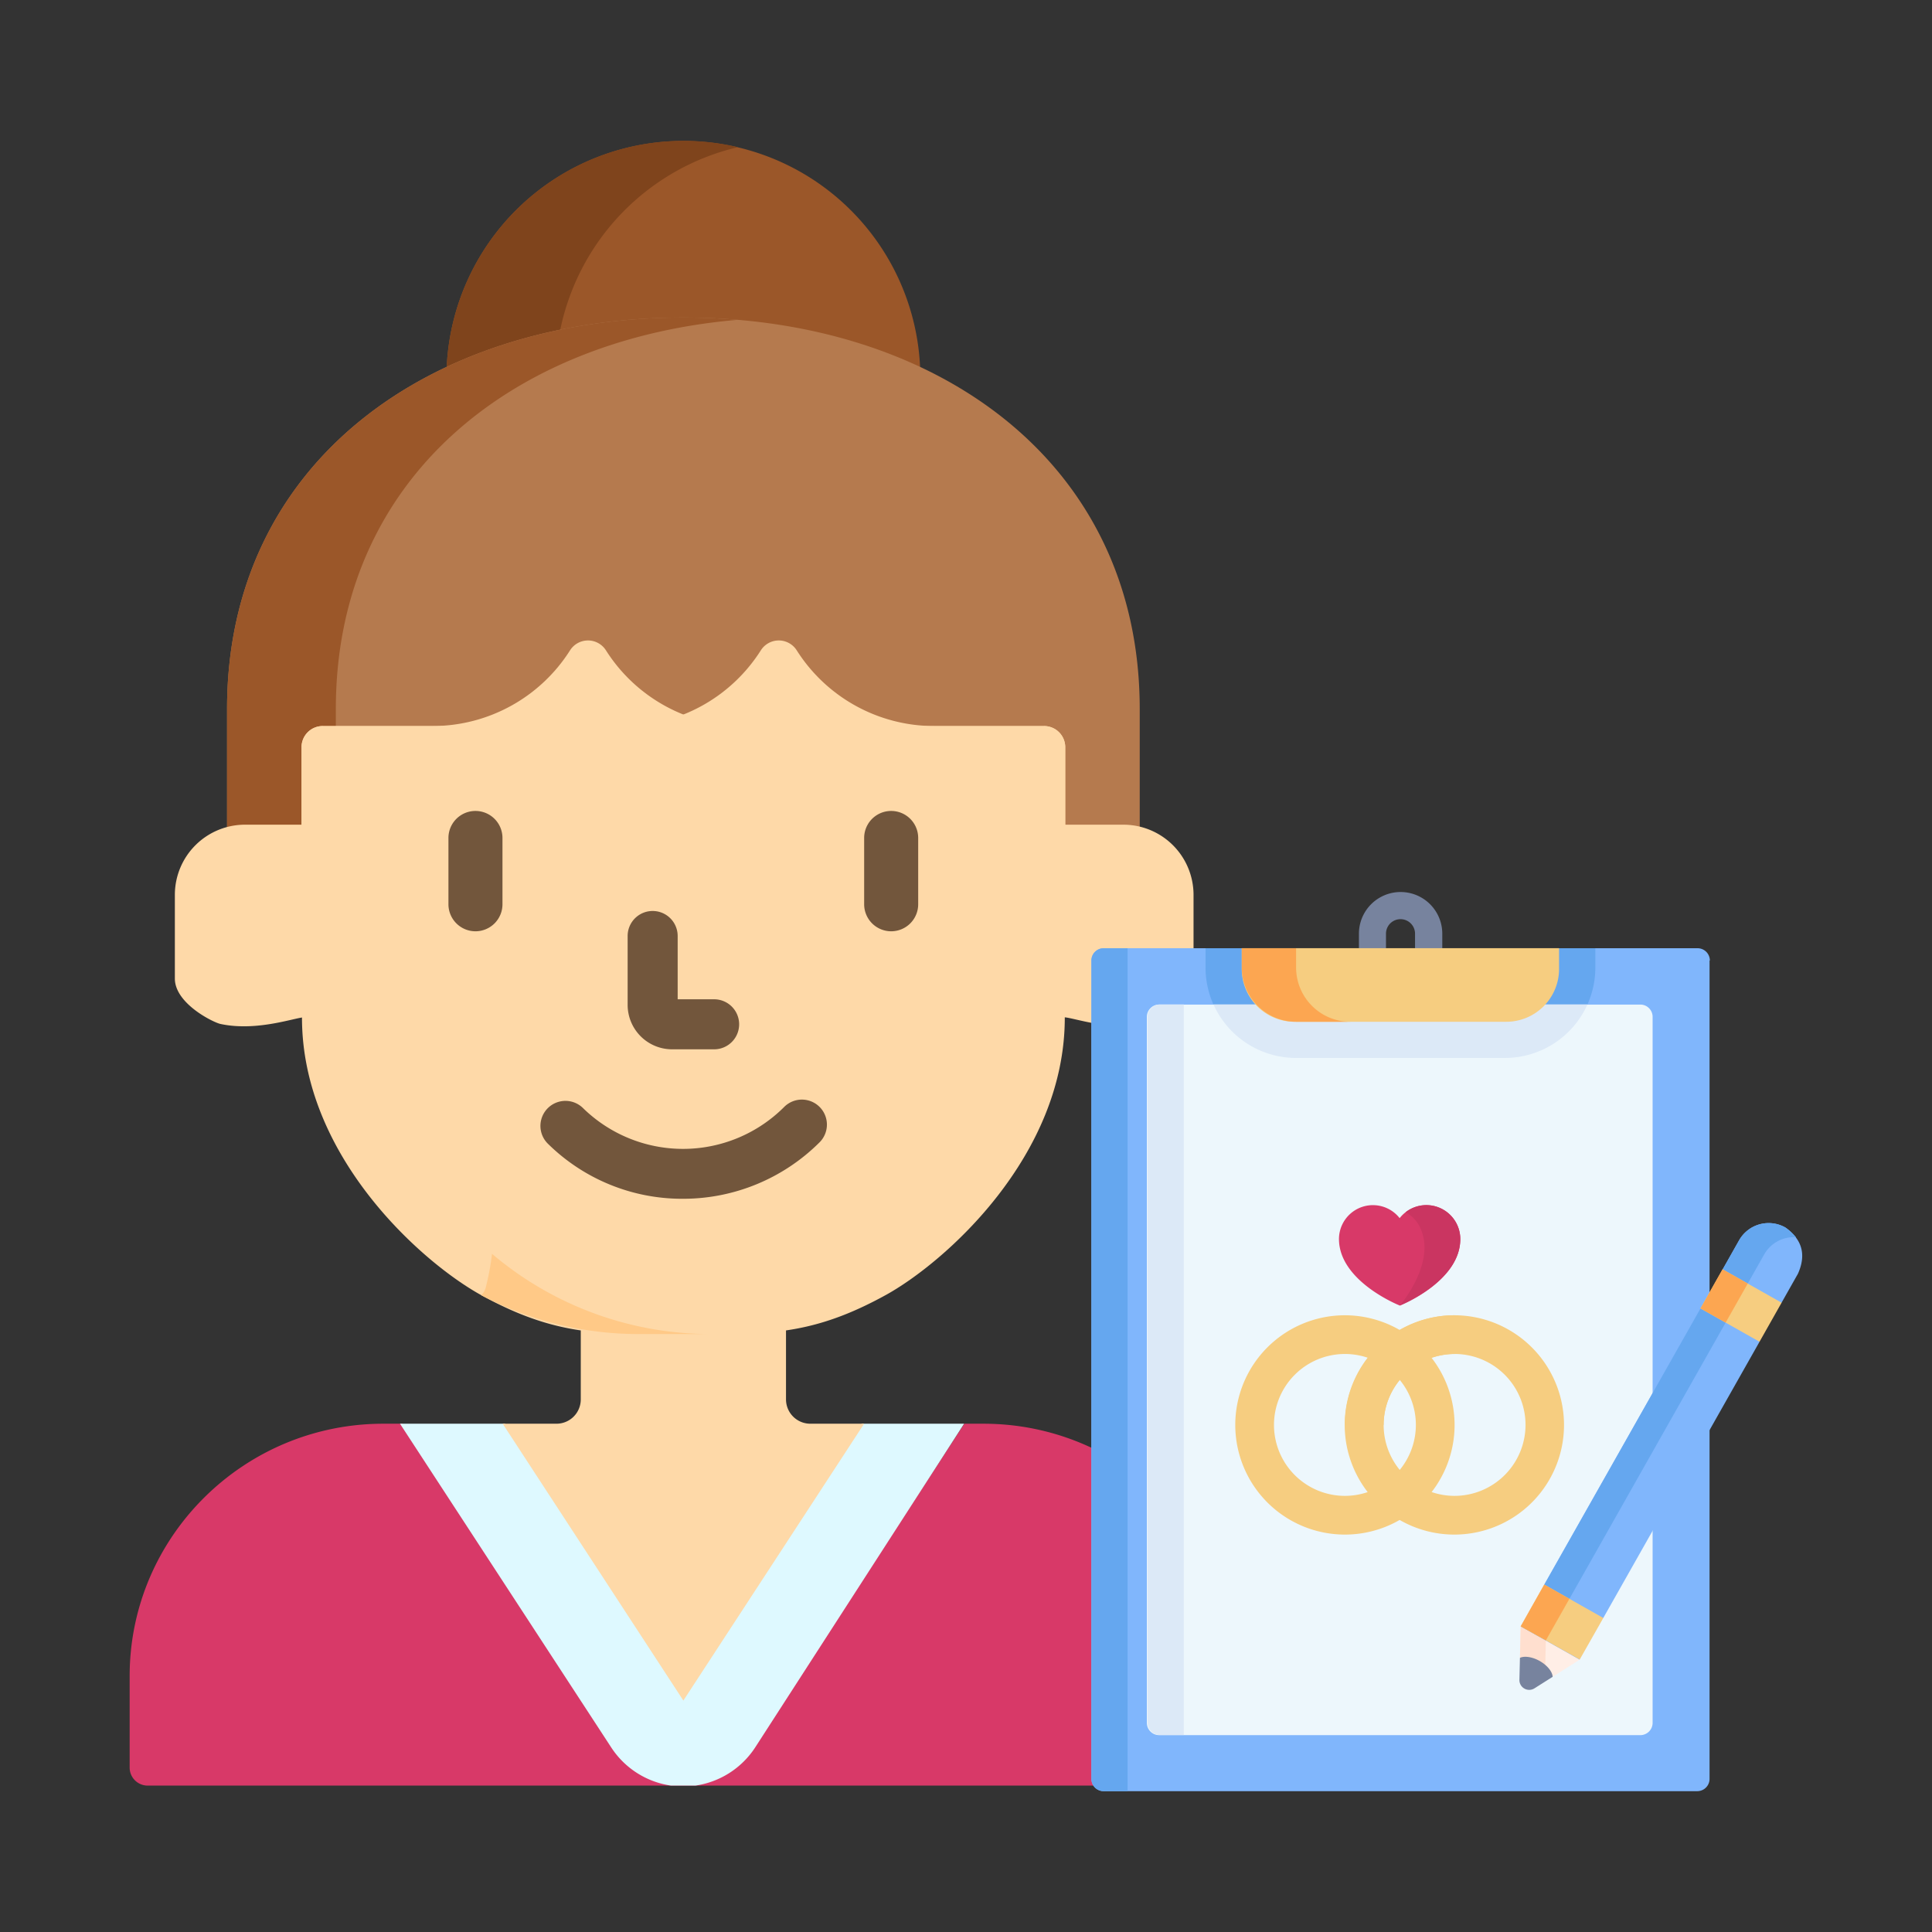 <svg id="Layer_1" data-name="Layer 1" xmlns="http://www.w3.org/2000/svg" viewBox="0 0 512 512"><rect x="0" y="0" width="512" height="512" fill="#333333" stroke="none"/><defs><style>.cls-1{fill:#9b5729;}.cls-2{fill:#7f441c;}.cls-3{fill:#d83968;}.cls-4{fill:#def9ff;}.cls-5{fill:#fed9a8;}.cls-6{fill:#b57a4e;}.cls-7{fill:#ffc987;}.cls-8{fill:#72563c;}.cls-9{fill:#80b6fc;}.cls-10{fill:#77839e;}.cls-11{fill:#65a7ef;}.cls-12{fill:#edf7fc;}.cls-13{fill:#f6cd80;}.cls-14{fill:#ca3561;}.cls-15{fill:#dce9f7;}.cls-16{fill:#fca651;}.cls-17{fill:#ffeee6;}.cls-18{fill:#ffdfcf;}</style></defs><path class="cls-1" d="M181.11,85c23,0,44.54,4.6,62.76,13.21a62.79,62.79,0,0,0-125.52,0C136.56,89.63,158.1,85,181.11,85Z"/><path class="cls-2" d="M148.29,88.33A62.7,62.7,0,0,1,195.57,39a62.82,62.82,0,0,0-77.22,59.24A134.57,134.57,0,0,1,148.29,88.33Z"/><path class="cls-3" d="M177.86,472.22a22.74,22.74,0,0,1-15.81-10.07L106.66,377.3H101.6c-37.07,0-67.24,30-67.24,66.87v24.27a4.77,4.77,0,0,0,4.77,4.76h142v-1Z"/><path class="cls-3" d="M184.35,472.22a22.72,22.72,0,0,0,15.81-10.07l55.39-84.85h5.07c37.07,0,67.23,30,67.23,66.87v24.27a4.76,4.76,0,0,1-4.76,4.76h-142v-1Z"/><path class="cls-4" d="M249.07,377.3H228.36l-47.25,72.38L133.85,377.3H106l56,85.82a22.79,22.79,0,0,0,15.81,10.08h6.49a22.77,22.77,0,0,0,15.81-10.08l55.39-85.82Z"/><path class="cls-5" d="M208.3,370.88V351.32a90.52,90.52,0,0,1-15.4,1.33H169.32a89.33,89.33,0,0,1-15.41-1.34v19.57a6.44,6.44,0,0,1-6.46,6.42H133.21l47.89,73.37L229,377.3H214.77A6.45,6.45,0,0,1,208.3,370.88Z"/><path class="cls-6" d="M65.1,219.43H80.79V198a4.73,4.73,0,0,1,4.74-4.7h79.85a44.06,44.06,0,0,0,37-20.47,4.74,4.74,0,0,1,8,0,44.06,44.06,0,0,0,37,20.47h29.3a4.72,4.72,0,0,1,4.73,4.7v21.41h15.7a18.23,18.23,0,0,1,4.93.69V187.9c0-65.69-54.15-103.75-120.94-103.75S60.17,122.21,60.17,187.9v32.23A17.85,17.85,0,0,1,65.1,219.43Z"/><path class="cls-1" d="M65.1,219.43H80.79V198a4.73,4.73,0,0,1,4.74-4.7H89V187.9C89,127,135.5,89.85,195.51,84.76q-7.09-.6-14.4-.61c-66.8,0-120.94,38.06-120.94,103.75v32.22A18.23,18.23,0,0,1,65.1,219.43Z"/><path class="cls-5" d="M58.43,271.36c10.05,2.15,20.48-2,22.49-1.76-.08-1.54-.13-3.09-.13-4.66V218.55H65.1A18.6,18.6,0,0,0,46.34,237v22.33C46.34,266,56.64,271,58.43,271.36Z"/><path class="cls-5" d="M304.21,271.36c-10,2.15-20.48-2-22.49-1.76.08-1.54.12-3.09.12-4.66V218.55h15.69A18.61,18.61,0,0,1,316.3,237v22.33C316.3,266,306,271,304.21,271.36Z"/><path class="cls-5" d="M244.24,317.66l-.52-.78a39.49,39.49,0,0,1-6.61-21.9,39.91,39.91,0,0,1,45.19-39.46V198a5.6,5.6,0,0,0-5.61-5.59h-29.3a43.17,43.17,0,0,1-36.24-20.05,5.63,5.63,0,0,0-9.53,0,43.17,43.17,0,0,1-36.24,20.05H85.53A5.61,5.61,0,0,0,79.91,198v66.92c0,1.54,0,3.07.12,4.58-.12,36.92,31.88,65.14,47.5,73.73s26.71,10.29,41.79,10.29H192.9C212.78,353.54,244.24,317.66,244.24,317.66Z"/><path class="cls-5" d="M118,317.66l.52-.78A39.49,39.49,0,0,0,125.1,295a39.91,39.91,0,0,0-45.19-39.46V198a5.6,5.6,0,0,1,5.61-5.59h29.3a43.17,43.17,0,0,0,36.24-20.05,5.63,5.63,0,0,1,9.53,0,43.17,43.17,0,0,0,36.24,20.05h79.85A5.61,5.61,0,0,1,282.3,198v66.92c0,1.54,0,3.07-.12,4.58.12,36.92-31.88,65.14-47.5,73.73s-26.7,10.29-41.79,10.29H169.31C149.43,353.54,118,317.66,118,317.66Z"/><path class="cls-7" d="M128.71,341.25a4.19,4.19,0,0,1-1.18,2,89.6,89.6,0,0,0,41.79,10.29h19.07a89.51,89.51,0,0,1-58-21.26A66.16,66.16,0,0,1,128.71,341.25Z"/><path class="cls-8" d="M189.26,278.08H178.14a11.79,11.79,0,0,1-11.81-11.75V248.05a6.63,6.63,0,0,1,13.26,0v16.77h9.66a6.63,6.63,0,0,1,0,13.26Z"/><path class="cls-8" d="M180.93,317.69A50.65,50.65,0,0,1,145.1,303a6.63,6.63,0,0,1,9.35-9.4,37.89,37.89,0,0,0,53.31-.19,6.63,6.63,0,1,1,9.35,9.4A51.18,51.18,0,0,1,180.93,317.69Z"/><path class="cls-8" d="M126,246.8a7.17,7.17,0,0,1-7.16-7.16V222.07a7.16,7.16,0,1,1,14.32,0v17.57A7.16,7.16,0,0,1,126,246.8Z"/><path class="cls-8" d="M236.17,246.8a7.17,7.17,0,0,1-7.16-7.16V222.07a7.16,7.16,0,0,1,14.32,0v17.57A7.16,7.16,0,0,1,236.17,246.8Z"/><path class="cls-9" d="M453.05,254.55V471.42a3.26,3.26,0,0,1-3.26,3.26H292.49a3.26,3.26,0,0,1-3.26-3.26V254.55a3.26,3.26,0,0,1,3.26-3.26h35.56a3.2,3.2,0,0,1,1.89.61l4.82,3.44a3.26,3.26,0,0,0,1.9.61H406a3.3,3.3,0,0,0,2-.66l4.37-3.33a3.25,3.25,0,0,1,2-.67h35.5a3.26,3.26,0,0,1,3.26,3.26Z"/><path class="cls-10" d="M378.62,258.49H363.73a3.6,3.6,0,0,1-3.6-3.6v-7.45a11,11,0,0,1,22.09,0v7.45a3.6,3.6,0,0,1-3.6,3.6Zm-11.29-7.2H375v-3.85a3.85,3.85,0,1,0-7.7,0v3.85Z"/><path class="cls-11" d="M422.78,251.29v5.11a24,24,0,0,1-24,24H343.48a24,24,0,0,1-24-24v-5.11Z"/><path class="cls-11" d="M298.82,251.29V474.68h-6.33a3.26,3.26,0,0,1-3.26-3.26V254.55a3.26,3.26,0,0,1,3.26-3.26Z"/><path class="cls-12" d="M434.7,459.83H307.19a3.26,3.26,0,0,1-3.26-3.27V269.48a3.26,3.26,0,0,1,3.26-3.26H434.7a3.26,3.26,0,0,1,3.26,3.26V456.56A3.26,3.26,0,0,1,434.7,459.83Z"/><path class="cls-13" d="M385.48,348.56a29.06,29.06,0,1,0,29,29.06A29.09,29.09,0,0,0,385.48,348.56Zm0,47.86a18.8,18.8,0,1,1,18.8-18.8A18.83,18.83,0,0,1,385.48,396.42Z"/><path class="cls-13" d="M356.42,348.56a29.06,29.06,0,1,0,29.06,29.06A29.1,29.1,0,0,0,356.42,348.56Zm0,47.86a18.8,18.8,0,1,1,18.8-18.8A18.82,18.82,0,0,1,356.42,396.42Z"/><path class="cls-13" d="M385.48,358.82a18.83,18.83,0,0,0-18.81,18.8H356.42a29.09,29.09,0,0,1,29.06-29.06Z"/><path class="cls-3" d="M378,319.37a9,9,0,0,0-7.08,3.45,9,9,0,0,0-16.08,5.54C354.87,339.66,371,346,371,346S387,339.66,387,328.36A9,9,0,0,0,378,319.37Z"/><path class="cls-14" d="M378,319.37a8.94,8.94,0,0,0-5.5,1.88,9.35,9.35,0,0,1,1.9,1.37l.11.11.1.1a7.45,7.45,0,0,1,.53.58,8.83,8.83,0,0,1,1.23,1.95c3.55,7.6-2.11,16.45-5.25,20.5,1.85-.77,15.87-6.95,15.87-17.5A9,9,0,0,0,378,319.37Z"/><path class="cls-15" d="M420.69,266.19a24,24,0,0,1-21.88,14.18H343.48a24,24,0,0,1-21.89-14.18Z"/><path class="cls-15" d="M313.72,266.19v193.6h-6.33a3.26,3.26,0,0,1-3.26-3.26V269.45a3.26,3.26,0,0,1,3.26-3.26Z"/><path class="cls-13" d="M399.21,270.78H343.07a14,14,0,0,1-14-14v-5.51h84.1v5.51A14,14,0,0,1,399.21,270.78Z"/><path class="cls-16" d="M357.86,270.78H343.48a14.38,14.38,0,0,1-14.39-14.38v-5.11h14.39v5.11A14.38,14.38,0,0,0,357.86,270.78Z"/><path class="cls-17" d="M418.65,439.81l-7.16,4.55-8.69-5L403,431l5.17-1.36,8.83,5Z"/><path class="cls-18" d="M402.8,439.35,403,431l5.17-1.36,1.73,1-.23,4.14-.21,8.48Z"/><path class="cls-10" d="M411.49,444.36l-2.08,1.32-2.75,1.74a2.6,2.6,0,0,1-4-2.26l.14-5.81c1.19-.57,3.26-.28,5.24.83h0c2,1.15,3.36,2.83,3.43,4.17Z"/><path class="cls-9" d="M467.43,346l-2.68,4.74,1.53,4.86-41.4,73.19-5,1.21-2.35,4.17,1.08,5.65L403,431h0l5.52-2.2,2.23-3.95-1.52-4.88,41.4-73.19,4.95-1.19,2.93-5.17-2-4,4.37-7.73a9,9,0,0,1,12.25-3.4,13.15,13.15,0,0,1,2.78,2.58l0,.05q3.07,4,.57,9.62l-4.37,7.73Z"/><path class="cls-11" d="M475.94,327.88a9,9,0,0,0-8.4,4.54L409.68,434.73,403,431l5.52-2.2,2.23-3.95-1.52-4.88,41.4-73.19,4.95-1.19,2.93-5.17-2-4,4.37-7.73a9,9,0,0,1,12.25-3.4,13.15,13.15,0,0,1,2.78,2.58l0,.05Z"/><path class="cls-13" d="M456.5,336.38l15.64,8.85-5.85,10.35-15.65-8.84Z"/><path class="cls-16" d="M456.5,336.38l6.67,3.77-5.86,10.36-6.66-3.77Z"/><path class="cls-13" d="M409.24,419.93l15.65,8.85-6.24,11L403,431Z"/><path class="cls-16" d="M409.24,419.93l6.67,3.77-6.23,11L403,431Z"/></svg>
